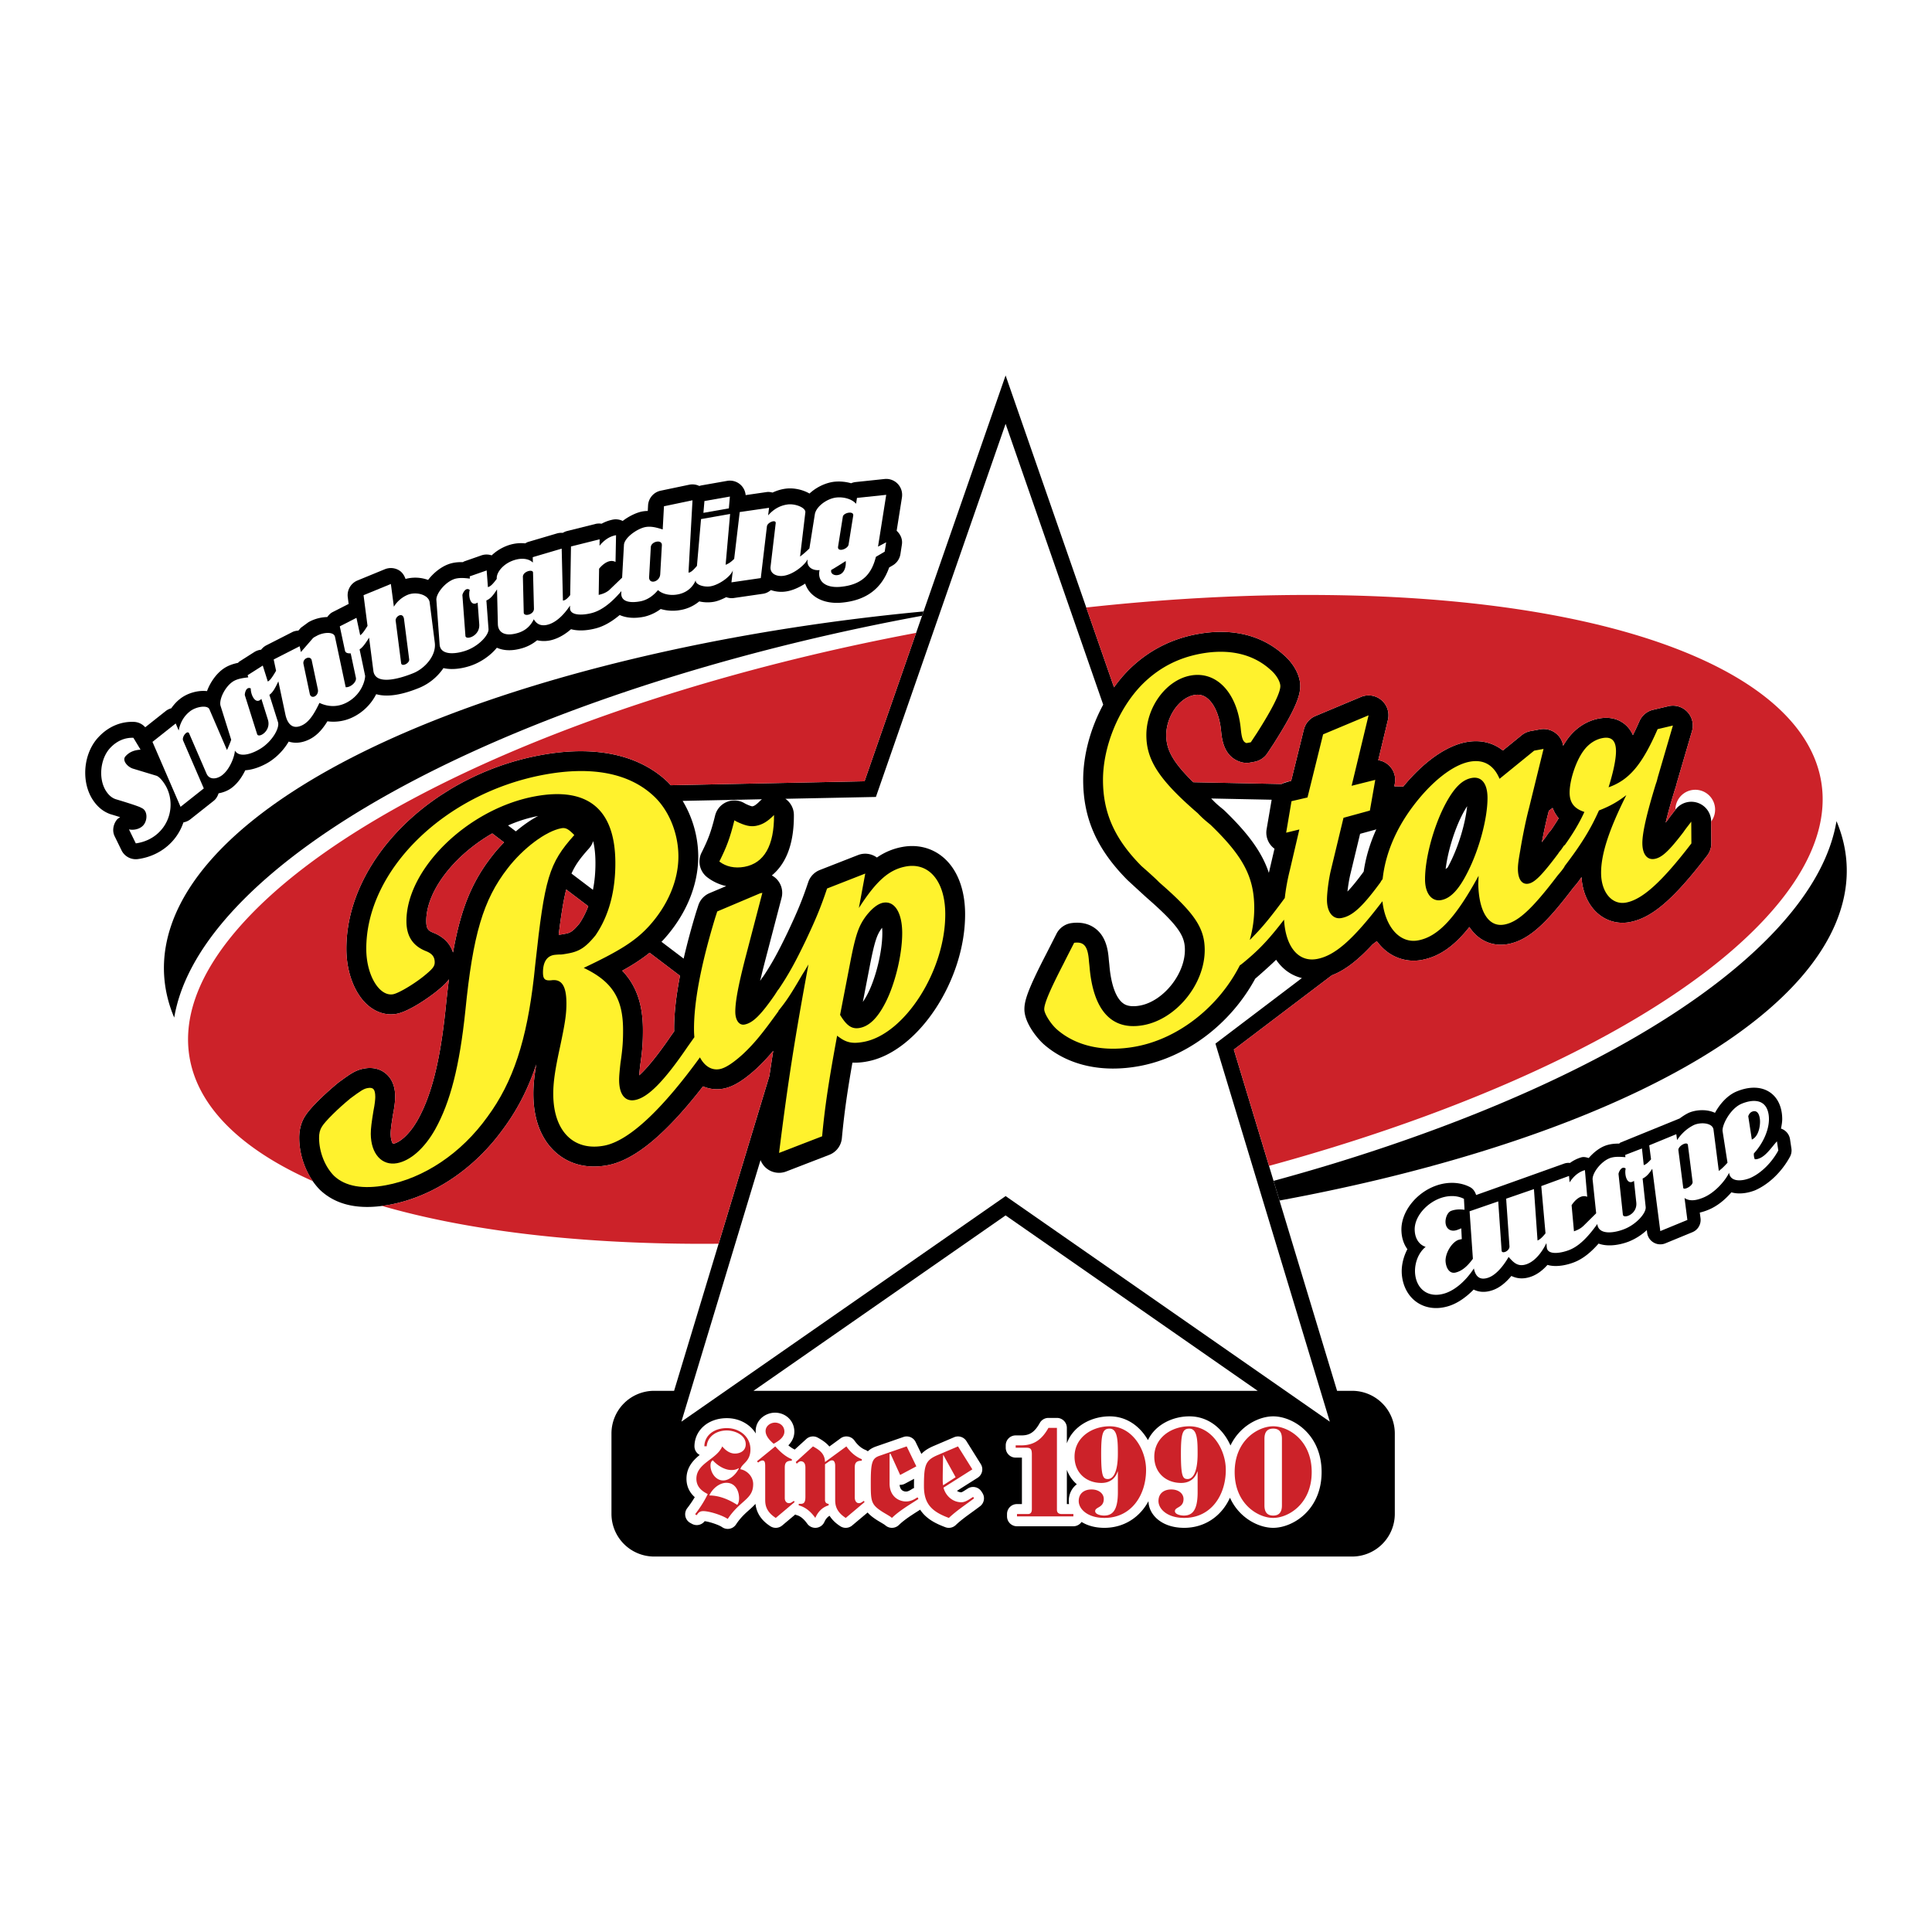 <svg xmlns="http://www.w3.org/2000/svg" width="2500" height="2500" viewBox="0 0 192.756 192.756"><g fill-rule="evenodd" clip-rule="evenodd"><path fill="#fff" d="M0 0h192.756v192.756H0V0z"/><path d="M128.072 65.337l.02.018.033.029-.053-.047z"/><path d="M170.723 81.962a1.981 1.981 0 0 0-3.566-1.177c-.098.13-.188.244-.273.354-.162.21-.332.428-.529.713-.061.081-.115.148-.172.222.188-.793.477-1.853.916-3.279.096-.283.152-.478.199-.687l1.512-5.166a1.981 1.981 0 0 0-2.356-2.484l-1.525.359a1.982 1.982 0 0 0-1.363 1.135c-.229.524-.443.981-.652 1.394a2.79 2.79 0 0 0-.799-1.082c-.475-.393-1.305-.811-2.57-.579-1.262.232-2.396.98-3.195 2.107a7.336 7.336 0 0 0-.391.613 1.972 1.972 0 0 0-.512-1.047 1.985 1.985 0 0 0-1.801-.59l-.936.172c-.328.06-.635.202-.893.411l-1.875 1.525c-.984-.787-2.248-1.094-3.65-.836-2.004.368-4.254 1.964-6.283 4.428l-.895-.018.053-.307a1.979 1.979 0 0 0-1.659-2.298l.965-4.02a1.982 1.982 0 0 0-2.694-2.291l-4.535 1.901a1.981 1.981 0 0 0-1.158 1.352l-1.266 5.117s-.795.218-.963.317l-8.799-.179c-2.211-2.159-2.691-3.377-2.701-4.673-.012-1.869 1.291-3.749 2.787-4.024.484-.089.887.003 1.266.288.736.553 1.264 1.765 1.412 3.24.082.85.252 2.634 1.975 3.156.303.092.623.11.934.053l.426-.078a1.983 1.983 0 0 0 1.293-.855l.609-.921c2.225-3.494 2.672-4.84 2.666-5.795-.008-1.239-.844-2.399-1.633-3.079-2.201-2-5.186-2.724-8.635-2.09-2.67.49-4.99 1.708-6.896 3.619-.508.516-.98 1.084-1.416 1.691L100.329 37.46 86.254 77.949l-19.33.394c-.135-.143-.266-.291-.408-.421-2.882-2.668-7.226-3.566-12.551-2.588a27.086 27.086 0 0 0-9.112 3.457l-.814.514c-5.751 3.779-9.52 9.53-9.48 15.438.016 2.344.865 4.495 2.218 5.614.832.688 1.827.969 2.803.789 1.242-.229 3.372-1.711 4.236-2.455.295-.246.67-.564.976-.986a95.096 95.096 0 0 0-.333 2.936c-.54 5.172-1.391 8.584-2.762 11.055-.843 1.506-1.833 2.297-2.438 2.408a.326.326 0 0 1-.053.006c-.066-.078-.227-.371-.23-.984-.003-.4.086-1.027.242-1.977.133-.67.209-1.295.207-1.719-.002-.385-.01-1.557-.937-2.324-.403-.334-1.106-.689-2.167-.496-.856.158-1.376.537-2.414 1.293l-.092.068c-.03.021-.06.045-.09.068-.947.777-2.71 2.357-3.312 3.357-.378.613-.565 1.328-.56 2.164.012 1.904.805 3.879 2.068 5.152 1.634 1.549 3.952 2.037 6.932 1.488 4.337-.797 8.487-3.572 11.387-7.615 1.382-1.871 2.448-3.936 3.265-6.391-.209 1.215-.295 2.135-.29 3.018.022 3.258 1.307 5 2.381 5.891 1.344 1.111 3.077 1.512 5.012 1.154 2.687-.492 5.816-3.078 9.53-7.871a3.495 3.495 0 0 0 2.021.23c.962-.176 1.976-.785 3.289-1.973a19.62 19.62 0 0 0 1.699-1.801c-.132.834-.259 1.662-.382 2.496l-9.51 31.424h-1.988a4.26 4.26 0 0 0-4.261 4.262v8.012a4.26 4.26 0 0 0 4.261 4.26H134.9a4.26 4.26 0 0 0 4.26-4.26v-8.012a4.261 4.261 0 0 0-4.26-4.262h-1.5l-10.3-34.043 9.773-7.41c1.283-.492 2.555-1.45 4.061-3.079l.43-.327c.307.407.648.77 1.039 1.061a4.39 4.39 0 0 0 3.443.809c1.707-.314 3.205-1.326 4.756-3.284.24.37.52.69.84.951.84.687 1.908.954 3.006.752 2.189-.402 3.979-2.278 6.502-5.596l.1-.119a8.7 8.7 0 0 0 .688-.893c.018-.027.031-.057.047-.084.096 1.536.699 2.869 1.695 3.693a3.744 3.744 0 0 0 3.111.807c2.217-.408 4.387-2.271 7.74-6.648.268-.349.41-.778.408-1.218l-.016-2.172zM49.075 85.428c-1.971 2.538-3.099 5.206-3.877 9.603-.227-.717-.772-1.519-2.027-2-.439-.178-.638-.375-.643-1.1-.02-3.073 2.852-6.634 6.584-8.78l1.176.892c-.446.457-.859.926-1.213 1.385zm7.28 7.741a7.48 7.48 0 0 1-.502.083c.002 0 .062-.004.161.005a1.918 1.918 0 0 0-.273-.006c.25-2.015.478-3.426.75-4.507l2.2 1.668a8.411 8.411 0 0 1-.886 1.736c-.708.85-.952.93-1.45 1.021zm10.641 10.099c-1.589 2.334-2.606 3.467-3.222 4.018.02-.258.051-.574.093-.963.24-1.596.284-2.551.277-3.646-.017-2.496-.661-4.365-2.062-5.83 1.054-.582 1.941-1.154 2.729-1.792l3.031 2.298c-.398 2.062-.594 3.857-.583 5.41 0 .043.005.086.006.129l-.269.376zm58.483 35.494H75.176l25.152-17.5 25.151 17.5zm29.216-55.871a1.786 1.786 0 0 0-.25.291l-.275.402-.041.05a5.035 5.035 0 0 0-.264.356l-.031.04c.178-.939.4-2.008.631-2.886l.062-.255.377-.285c.145.38.344.728.604 1.033-.238.405-.516.824-.813 1.254zm2.18 5.363c.062-.027.121-.061.18-.094-.059.033-.117.067-.18.094zm.518-.327zm.06-.053zm.301-.349a.583.583 0 0 0 .029-.04v.001c-.008.014-.021.026-.029.039z"/><path d="M90.005 49.369a1.587 1.587 0 0 0-1.754-1.579l-2.917.308a1.551 1.551 0 0 0-.418.116 4.504 4.504 0 0 0-1.695-.149c-.836.101-1.763.528-2.456 1.176-.707-.409-1.659-.605-2.476-.473a4.395 4.395 0 0 0-1.208.375c-.189-.044-.382-.081-.58-.052l-2.108.306a1.586 1.586 0 0 0-.501-1.027 1.586 1.586 0 0 0-1.347-.393l-2.539.447a1.519 1.519 0 0 0-.234.062 1.58 1.58 0 0 0-1.008-.126l-2.846.596a1.587 1.587 0 0 0-1.26 1.467l-.03.555a3.523 3.523 0 0 0-.608.062c-.586.131-1.283.469-1.894.935a1.575 1.575 0 0 0-.925-.144 3.868 3.868 0 0 0-1.18.421 1.568 1.568 0 0 0-.583.014l-2.858.715a1.59 1.59 0 0 0-.431.183 1.614 1.614 0 0 0-.561.05l-2.887.852c-.11.032-.203.092-.301.145a3.953 3.953 0 0 0-1.549.149 4.566 4.566 0 0 0-1.797 1.049c-.33-.11-.69-.114-1.026.003l-1.69.59c-.057.02-.102.058-.155.083-.46-.011-.965.025-1.475.218-.723.274-1.463.856-1.996 1.557a3.73 3.73 0 0 0-2.252-.098c-.124-.358-.335-.68-.669-.874a1.588 1.588 0 0 0-1.399-.094l-2.725 1.12a1.584 1.584 0 0 0-.97 1.671l.086.67-1.604.818c-.224.114-.385.297-.527.489a4.068 4.068 0 0 0-1.714.426l-.16.086-.762.559-.245.281c-.204.017-.41.048-.597.144l-2.591 1.321a1.564 1.564 0 0 0-.532.443 1.58 1.58 0 0 0-.688.239l-1.51.961c-.044.028-.062.078-.102.11-.457.094-.955.247-1.416.556-.717.483-1.346 1.351-1.682 2.265-.892-.106-1.992.201-2.726.803-.329.26-.6.572-.839.908-.194.057-.381.14-.544.269l-2.054 1.628a1.584 1.584 0 0 0-1.105-.538c-1.315-.062-2.569.468-3.531 1.493-.885.917-1.351 2.256-1.351 3.583 0 .942.236 1.879.724 2.652.479.742 1.058 1.22 1.78 1.476a58.713 58.713 0 0 1 .979.3c-.118.085-.25.153-.338.27a1.69 1.69 0 0 0-.352 1.011c0 .213.046.428.144.628l.682 1.397c.299.614.958.968 1.635.878 1.306-.173 2.502-.776 3.369-1.699A5.329 5.329 0 0 0 18.3 82.05c.252-.046.493-.149.7-.313l2.319-1.837c.248-.197.395-.464.489-.75.494-.092.983-.275 1.408-.625.547-.444.956-1.057 1.253-1.674 1.034-.069 1.996-.584 2.425-.857a6.034 6.034 0 0 0 1.909-2.006c.513.163 1.229.205 2.104-.241.763-.389 1.308-1.046 1.76-1.783a4.423 4.423 0 0 0 2.556-.418 5.122 5.122 0 0 0 2.31-2.287c1.075.308 2.525.097 4.336-.648a5.445 5.445 0 0 0 2.374-1.955c1.078.251 2.24-.069 2.771-.255.95-.332 1.917-.987 2.559-1.778.56.252 1.38.386 2.525.048a4.177 4.177 0 0 0 1.49-.791 3.05 3.05 0 0 0 1.636-.078c.599-.186 1.208-.553 1.747-1.027.889.245 1.876.074 2.48-.085.801-.21 1.587-.666 2.375-1.328.662.291 1.485.368 2.47.162a4.443 4.443 0 0 0 1.623-.763 4.249 4.249 0 0 0 1.987.099 3.95 3.95 0 0 0 1.857-.859 3.684 3.684 0 0 0 1.472.039c.387-.074.804-.247 1.218-.46.238.083.493.122.749.085l2.929-.425c.3-.043.562-.184.782-.369a3.13 3.13 0 0 0 1.548.134c.587-.092 1.26-.382 1.871-.779.111.314.266.61.493.866.693.782 1.807 1.15 3.135 1.035 2.44-.218 3.994-1.375 4.752-3.511l.357-.209c.413-.241.694-.656.767-1.128l.144-.935c.013-.081.019-.162.019-.242 0-.442-.213-.845-.539-1.146l.53-3.343a2.16 2.16 0 0 0 .015-.244zM13.24 81.202c-.007-.002-.014-.001-.021-.002l.002-.001a.26.26 0 0 1 .019.003zm61.091-23.3l-.001.001.001-.001z"/><path d="M57.298 83.313c-.572-.596-.857-.759-1.282-.681-1.561.287-3.823 1.996-5.372 4.006-2.442 3.144-3.46 6.62-4.215 14.198-.579 5.551-1.502 9.117-3 11.818-1.076 1.922-2.489 3.152-3.812 3.396-1.514.277-2.61-.924-2.624-2.916-.003-.537.086-1.201.269-2.312.137-.672.181-1.166.18-1.381-.005-.754-.196-.988-.764-.885-.426.078-.708.293-1.698 1.014-1.271 1.043-2.542 2.299-2.87 2.846-.188.303-.28.645-.276 1.129.009 1.398.586 2.857 1.492 3.768 1.144 1.084 2.945 1.348 5.167.938 3.784-.695 7.508-3.158 10.135-6.82 2.581-3.494 3.927-7.676 4.643-13.953l.134-1.266c.939-8.636 1.355-10.061 3.893-12.899zM77.225 81.314c-.621.628-1.14.96-1.799 1.082-.589.108-1.111-.033-1.947-.433l-.209-.12c-.44 1.781-.781 2.674-1.501 4.111.664.511 1.533.707 2.504.529 1.976-.364 2.972-2.129 2.952-5.169z" fill="#fff22d"/><path d="M90.386 86.448c-1.665.306-2.942 1.41-4.696 4.145l.637-3.438-3.81 1.491c-.647 1.938-1.16 3.139-2.119 5.173-1.041 2.169-1.728 3.422-2.746 4.926v-.033c-.129.211-.198.305-.32.5-.02.029-.038.057-.058.084v.004c-1.389 2-2.177 2.768-3.002 2.92-.52.096-.905-.426-.911-1.256-.007-1.105.363-2.914 1.04-5.529l1.66-6.354-.208.038-4.294 1.817-.204.631c-1.462 4.815-2.132 8.497-2.114 11.183.001.254.015.496.037.73l-.665.938c-2.391 3.512-3.991 5.1-5.268 5.334-.993.182-1.566-.576-1.575-1.975-.003-.377.042-.871.131-1.695.227-1.498.269-2.367.262-3.391-.021-3.068-1.073-4.762-3.923-6.125 3.541-1.675 5.144-2.671 6.507-4.162 1.88-2.07 2.953-4.585 2.937-7.008-.015-2.315-.977-4.618-2.501-6.009-2.43-2.249-6.128-2.971-10.857-2.103-9.931 1.825-17.835 9.53-17.783 17.445.017 2.584 1.31 4.719 2.681 4.467.567-.104 2.266-1.117 3.301-2.008.659-.553.847-.803.845-1.18-.004-.539-.243-.872-.907-1.127-1.282-.519-1.904-1.483-1.914-2.937-.035-5.223 6.128-11.261 12.844-12.495 5.25-.964 7.964 1.287 7.999 6.563.019 2.854-.627 5.344-1.988 7.319-.939 1.143-1.552 1.579-2.688 1.788-.378.069-.709.13-.898.111-.426.024-.521.042-.568.05-.709.13-1.084.738-1.078 1.761.004.646.195.828.857.76.993-.129 1.472.539 1.482 2.262.008 1.184-.175 2.188-.634 4.375-.505 2.303-.687 3.576-.679 4.76.024 3.662 2.026 5.666 5.053 5.109 2.665-.488 6.103-4.023 9.581-8.811.461.867 1.157 1.32 1.97 1.17.59-.107 1.385-.65 2.317-1.492 1.208-1.133 2.035-2.193 3.549-4.291v-.039c.792-.977 1.239-1.65 2.373-3.6.31-.49.412-.668.618-1.021-1.375 7.408-2.074 11.926-2.932 18.805l4.295-1.658c.292-3.139.692-5.662 1.497-10.041.07.066.07.066.209.158.768.57 1.393.654 2.434.463 4.093-.752 8.184-7.119 8.146-12.805-.023-3.239-1.633-5.118-3.922-4.697zm-2.063 13.624c-.789 1.529-1.617 2.314-2.554 2.486-.763.139-1.286-.199-1.953-1.303l1.007-5.207c.537-2.787.844-3.634 1.532-4.59.585-.78 1.207-1.29 1.762-1.392 1.145-.21 1.882.999 1.895 2.973.015 2.134-.695 5.111-1.689 7.033zM167.949 83.03c-1.445 1.887-2.137 2.527-2.865 2.661-.762.14-1.219-.488-1.225-1.554-.008-1.026.432-2.965 1.35-5.941a4.07 4.07 0 0 0 .17-.584l1.527-5.224-1.525.359c-1.539 3.525-2.814 5.064-4.893 5.802.51-1.636.744-2.865.74-3.616-.008-1.027-.426-1.463-1.328-1.298-.729.134-1.42.578-1.936 1.304-.758 1.049-1.371 2.941-1.363 4.165.008.987.463 1.576 1.473 1.904-.48 1.06-1.123 2.149-1.994 3.361v-.068l-.309.452c-.104.137-.242.281-.311.413-1.617 2.156-2.342 2.882-2.967 2.997s-1.045-.401-1.051-1.467c-.004-.395.062-.882.23-1.821.199-1.224.535-2.946.875-4.234L154 74.72l-.936.172-3.455 2.81c-.564-1.359-1.576-1.964-2.963-1.709-1.734.319-3.91 2.063-5.77 4.579-1.66 2.247-2.67 4.686-2.93 7.131l-.148.196a1.24 1.24 0 0 1-.172.269c-1.754 2.378-2.723 3.229-3.797 3.426-.832.153-1.428-.568-1.436-1.792-.004-.711.16-1.967.363-2.874l1.285-5.336 2.633-.722.537-3.063-2.359.591 1.691-7.032-4.537 1.901-1.557 6.296-1.596.372-.533 3.143 1.316-.321-.945 4.048a21.149 21.149 0 0 0-.508 2.789c-1.285 1.75-2.139 2.806-3.027 3.712-.213.222-.363.385-.469.475a11.65 11.65 0 0 0 .451-3.236c-.02-3.069-1.123-5.13-4.363-8.255-.477-.397-.713-.57-1.285-1.165-3.811-3.29-5.102-5.263-5.117-7.739-.02-2.8 1.951-5.534 4.41-5.986 2.602-.478 4.652 1.733 5.006 5.28.104 1.06.246 1.356.578 1.457l.426-.078.609-.921c1.594-2.503 2.342-4.042 2.338-4.688-.004-.431-.387-1.115-.959-1.604-1.762-1.617-4.18-2.143-6.971-1.63-2.27.417-4.205 1.419-5.852 3.069-2.398 2.436-3.936 6.276-3.912 9.614.02 3.231 1.174 5.822 3.844 8.512 0 0 1.332 1.157 1.762 1.617 3.477 3.027 4.527 4.505 4.543 6.713.023 3.446-2.842 6.937-6.105 7.536-3.168.582-5.029-1.447-5.389-5.855l-.051-.476c-.105-1.544-.486-2.013-1.48-1.884 0 0-.889 1.727-1.029 2.022-1.355 2.621-1.961 4.025-1.957 4.617.002.432.672 1.494 1.291 2.027 1.953 1.689 4.75 2.254 7.824 1.689 4.389-.807 8.357-4.082 10.396-8.099.203-.134.533-.411 1.025-.837 1.172-1.021 2.051-1.99 3.391-3.727.154 2.733 1.443 4.262 3.277 3.925 1.785-.328 3.598-1.902 6.537-5.764.287 2.584 1.746 4.241 3.559 3.908 1.977-.363 3.734-2.229 6.035-6.446l-.031.796c.055 2.797 1.037 4.357 2.598 4.07 1.354-.249 2.734-1.491 5.316-4.892.275-.327.412-.471.688-.877v-.04c1.688-2.208 2.615-3.723 3.438-5.574 1.143-.447 1.834-.851 2.732-1.53-1.748 3.484-2.529 5.921-2.518 7.778.012 1.935 1.098 3.198 2.484 2.943 1.596-.293 3.529-1.993 6.525-5.904l-.014-2.172c-.305.413-.512.649-.788 1.055zm-21.506 3.951c-.891 1.785-1.719 2.649-2.654 2.821-.938.172-1.604-.654-1.611-2.037-.014-2.053.799-5.128 1.93-7.353.926-1.792 1.754-2.615 2.727-2.794.971-.179 1.566.542 1.574 1.964.013 2.054-.835 5.175-1.966 7.399z" fill="#fff22d"/><path d="M97.926 148.814a.991.991 0 0 0-1.346-.318l-.23.146c-.123.08-.349.227-.442.246a.758.758 0 0 1-.431-.145l2.067-1.309a.992.992 0 0 0 .309-1.363l-1.432-2.291a.992.992 0 0 0-1.229-.387l-2.045.873c-.542.232-.934.488-1.219.793l-.574-1.186a.99.99 0 0 0-1.216-.506l-2.709.938c-.36.123-.635.287-.846.492a.928.928 0 0 0-.238-.139c-.536-.211-.909-.666-1.084-.918a.99.99 0 0 0-1.4-.236l-1.114.816c-.367-.439-.835-.707-1.156-.885a.994.994 0 0 0-1.145.135l-1.154 1.051a2.668 2.668 0 0 1-.636-.42c.326-.336.596-.783.596-1.369 0-1.059-.847-1.889-1.929-1.889-.927 0-1.929.701-1.929 1.836 0 .082.006.162.017.244-.574-.924-1.643-1.533-2.895-1.533-1.834 0-3.193 1.168-3.23 2.777a.988.988 0 0 0 .281.715.974.974 0 0 0 .243.178c-.645.523-1.32 1.234-1.32 2.375 0 .732.282 1.346.827 1.838-.216.359-.464.727-.751 1.1a.989.989 0 0 0 .316 1.477l.169.092a.991.991 0 0 0 1.254-.273c.479.055 1.413.365 1.734.59a.986.986 0 0 0 1.393-.264c.454-.684.916-1.094 1.323-1.455.207-.184.421-.379.62-.6.064.596.334 1.5 1.493 2.238a.991.991 0 0 0 1.17-.078l1.304-1.096c.039.016.072.039.113.051.379.092.734.375 1.085.865a.992.992 0 0 0 1.721-.199c.046-.109.21-.424.507-.59.225.354.562.717 1.08 1.047a.991.991 0 0 0 1.17-.078l1.544-1.297c.198.223.452.439.784.66.166.113.331.211.491.305.095.057.185.109.272.164.105.061.178.111.228.156a.993.993 0 0 0 1.341-.033c.551-.533 1.255-.98 2-1.453l.125-.08c.588.898 1.531 1.383 2.521 1.75a.993.993 0 0 0 1.027-.211c.494-.471 1.047-.871 1.634-1.295.262-.191.534-.387.799-.59a.993.993 0 0 0 .234-1.32l-.092-.142zm-6.731-.355a.978.978 0 0 0-.197.098c-.292.191-.444.254-.604.254-.183 0-.587-.074-.64-.668a.984.984 0 0 0 .52-.109l.924-.492c-.008.234-.01.482-.01.75.001.058.006.11.007.167zm-14.902-1.793l-.002.002c.002-.004.005-.004.008-.006l-.006.004zM127.027 141.309c-1.418 0-3.324.939-4.262 2.908-.723-1.627-2.158-2.908-4.1-2.908-1.66 0-3.398.822-4.133 2.371-.781-1.361-2.104-2.371-3.824-2.371-1.771 0-3.635.936-4.268 2.691v-1.543a.993.993 0 0 0-.992-.992h-.846a.987.987 0 0 0-.867.512c-.57 1.027-1.127 1.234-1.842 1.234h-.561a.99.99 0 0 0-.99.99v.234a.99.99 0 0 0 .99.992h.625v4.635h-.494a.99.99 0 0 0-.992.99v.234c0 .547.443.99.992.99h5.625a.993.993 0 0 0 .82-.432c.574.357 1.336.588 2.277.588 1.936 0 3.523-1.029 4.4-2.664.004 1.293 1.25 2.664 3.557 2.664 2.068 0 3.74-1.17 4.572-3.004.92 2.035 2.869 3.004 4.311 3.004 1.949 0 4.832-1.768 4.832-5.562.002-3.792-2.88-5.561-4.83-5.561zm-19.593 6.775c-.498.381-.803.965-.803 1.68 0 .1.01.199.025.299h-.215v-3.42c.205.57.547 1.06.993 1.441z" fill="#fff"/><path d="M91.994 61.436l.15-.432c-10 .942-19.839 2.537-29.094 4.756-27.097 6.496-44.481 17.2-46.502 28.633-.352 1.992-.302 4.455.834 7.132.522-3.111 2.228-6.771 6.045-10.866 8.244-8.844 23.943-17.125 44.205-23.318 7.871-2.405 16.074-4.382 24.362-5.905zM183.227 81.926c-.521 3.113-2.227 6.772-6.045 10.869-8.244 8.844-23.945 17.125-44.207 23.318a210.992 210.992 0 0 1-5.912 1.703l.594 1.961a194.456 194.456 0 0 0 9.9-2.088c27.098-6.496 44.482-17.199 46.502-28.633.353-1.99.302-4.451-.832-7.13z"/><path d="M146.377 80.435a10.34 10.34 0 0 0-.502.875c-.811 1.591-1.441 3.723-1.643 5.395l.195-.147c.076-.139.156-.291.242-.462.866-1.699 1.534-3.965 1.708-5.661zM50.688 82.356l.779.59c.705-.594 1.458-1.13 2.222-1.536a13.966 13.966 0 0 0-3.001.946zM126.873 79.789l-6.039-.123c.031.027.061.054.09.083.396.415.576.562.898.829l.229.188.105.094c2.387 2.303 3.764 4.185 4.439 6.227.053-.242.561-2.411.561-2.411a1.985 1.985 0 0 1-.788-1.933l.505-2.954zM138.842 80.032h-.006l-.002.01.008-.01zM136.055 86.963c.205-1.419.631-2.84 1.26-4.224-.037.013-.074.029-.113.04l-1.504.412-1.004 4.166a16.225 16.225 0 0 0-.258 1.592c.535-.548 1.129-1.322 1.609-1.973l.01-.013zM88.031 93.053a5.2 5.2 0 0 0-.025-.487l-.041.049c-.438.609-.683 1.153-1.195 3.811l-.684 3.535c.145-.205.303-.461.476-.797.836-1.617 1.48-4.3 1.469-6.111z" fill="#fff"/><path d="M129.889 97.582a4.198 4.198 0 0 1-1.602-.777 4.845 4.845 0 0 1-.969-1.051c-.414.426-1.881 1.725-2.084 1.887-2.461 4.531-6.852 7.857-11.574 8.725-3.727.684-7.092-.076-9.475-2.137-.643-.553-1.971-2.141-1.98-3.516-.006-.869.33-1.965 2.18-5.542l1.021-2.01a1.982 1.982 0 0 1 1.514-1.067c.977-.126 1.803.08 2.453.614.961.789 1.178 2.023 1.252 3.031l.055.518c.156 1.922.635 3.277 1.344 3.82.146.113.592.455 1.711.248 2.32-.426 4.5-3.135 4.482-5.574-.008-1.325-.547-2.345-3.861-5.231a459.132 459.132 0 0 1-1.869-1.716c-3.031-3.055-4.393-6.106-4.418-9.895-.018-2.535.723-5.247 1.998-7.605l-9.738-28.016-12.94 37.224-9.03.184c.518.363.843.955.847 1.605.022 3.27-1.004 5.059-2.2 6.042.186.101.358.229.506.388a1.98 1.98 0 0 1 .465 1.85l-1.659 6.351c-.152.586-.322 1.26-.477 1.932.04-.059.076-.117.123-.191.059-.096.125-.186.198-.268.851-1.277 1.471-2.405 2.443-4.431.893-1.896 1.399-3.062 2.032-4.957a1.982 1.982 0 0 1 1.158-1.217l3.81-1.491a1.978 1.978 0 0 1 1.885.247 6.449 6.449 0 0 1 2.538-1.056c1.49-.274 2.922.081 4.032 1 1.421 1.175 2.212 3.176 2.229 5.633.044 6.66-4.704 13.836-9.77 14.768a6.363 6.363 0 0 1-1.473.117c-.503 2.859-.814 4.99-1.052 7.537a1.979 1.979 0 0 1-1.259 1.664l-4.295 1.66c-.65.25-1.385.143-1.934-.287a1.98 1.98 0 0 1-.627-.85l-7.897 26.098 32.348-22.506 32.346 22.506-11.412-37.717 8.625-6.541zM59.181 83.917a1.98 1.98 0 0 1-.405.718c-.792.885-1.337 1.565-1.759 2.521l2.141 1.624c.17-.851.256-1.768.249-2.753-.006-.809-.083-1.509-.226-2.11zM68.108 79.904a10.867 10.867 0 0 1 1.556 5.478c.019 2.915-1.207 5.882-3.456 8.359-.069.076-.142.147-.213.222l2.213 1.677a70.881 70.881 0 0 1 1.261-4.685l.204-.63a1.979 1.979 0 0 1 1.113-1.215l1.666-.705a4.8 4.8 0 0 1-1.893-.881 1.981 1.981 0 0 1-.562-2.458c.634-1.266.933-2.015 1.349-3.698a1.98 1.98 0 0 1 2.908-1.245l.137.078c.532.251.658.249.677.246.104-.019.278-.051.748-.526.064-.065.133-.123.204-.178l-7.912.161zM15.607 77.396l-2.321-.703c-.515-.143-1.146-.805-.768-1.234.431-.484.958-.628 1.505-.665l-.713-1.182c-.827-.039-1.647.299-2.299.994-.987 1.024-1.237 3.041-.442 4.301.241.373.533.673.967.827 0 0 2.375.702 2.566.869.651.24.643 1.272.167 1.767-.37.384-.988.476-1.403.376l.682 1.397c.869-.115 1.751-.5 2.42-1.212 1.26-1.326 1.332-3.285.508-4.625-.23-.384-.588-.817-.869-.91zM43.378 64.109l-.512-4.018c-.099-.742-1.32-1.105-2.2-.743a2.984 2.984 0 0 0-1.369 1.181l-.3-2.266-2.725 1.12.396 3.06c-.395.632-.555.816-.732.933l-.372-1.734-1.663.848.513 2.404c.059.283.337.298.576.291l.52 2.444c.083.414-.532.97-1.021.934l-1.068-5.029c-.117-.539-1.128-.451-1.761-.128-.164.098-.345.162-.463.293l-1.176 1.355-.124-.578-2.591 1.321.239 1.125c-.414.708-.614.967-.826 1.074l-.502-1.592-1.51.961.062.216c-.491.057-1.105.132-1.548.429-.812.546-1.402 1.841-1.21 2.426l1.056 3.365c-.108.339-.282.726-.42 1.033l-1.76-4.082c-.202-.439-1.363-.248-1.953.235-.567.449-.947 1.075-1.105 1.897l-.298-.704-2.318 1.837 2.802 6.48 2.319-1.837-2.06-4.768c-.165-.372.425-1.099.598-.717l1.733 4.006c.292.676 1.074.558 1.604.123.744-.604 1.201-1.838 1.228-2.422.441.755 1.705.351 2.606-.223 1.135-.723 1.878-2.039 1.693-2.614l-.859-2.72c.31-.224.532-.569.895-1.347l.705 3.322c.194.885.694 1.556 1.712 1.038.758-.387 1.267-1.345 1.681-2.211.804.374 1.719.463 2.652.002 1.702-.854 1.945-2.531 1.904-2.725l-.549-2.613c.281-.194.504-.461.946-1.173l.429 3.314c.198 1.483 2.63.786 4.016.216 1.077-.444 2.286-1.71 2.11-3.039zM25.655 73.25l-1.226-3.887c-.029-.117.1-.907.592-.678-.022.602.455 1.683 1.056 1.043l.647 2.057c.371 1.15-.927 1.901-1.069 1.465zm5.25-4.03l-.625-2.96c-.129-.59.715-.892.821-.376l.607 2.869c.153.692-.679 1.074-.803.467zm9.116-3.057l-.543-4.226c-.042-.271.259-.573.509-.566.193.003.294.182.32.377l.517 4.03c.056.402-.746.787-.803.385zM72.821 49.542l-2.539.446-.102 1.179 2.539-.448.102-1.177z" fill="#fff"/><path d="M88.418 49.369l-2.917.308-.091.584c-.437-.503-1.301-.706-1.994-.62-.92.11-1.999.9-2.121 1.68l-.541 3.396a8.748 8.748 0 0 1-.931.811l.527-4.414c.046-.481-1.055-.899-1.807-.777-.717.104-1.358.454-1.908 1.085l.095-.758-2.928.425-.568 4.799.011-.128c-.239.249-.534.481-.85.588l.448-5.069-2.901.511-.408 4.668c-.279.335-.638.708-.842.663l.399-7.206-2.847.596-.126 2.31c-.54-.16-1.139-.359-1.773-.226-.842.189-2.057 1.079-2.093 1.774l-.183 3.265-1.302 1.252c-.36.287-.678.379-1.035.468l.04-2.615c.462-.561 1.094-.967 1.639-.671l.052-2.67c-.628.104-1.189.48-1.647 1.053l.009-.644-2.858.715-.08 4.854c-.342.425-.538.529-.724.542l-.124-5.18-2.887.851.013.539c-.431-.429-1.169-.463-1.835-.253-1.081.332-1.781 1.188-1.771 1.807l.002.069c-.428.588-.664.773-.882.826l-.124-1.665-1.69.59.011.225c-.491-.057-1.106-.125-1.605.063-.915.346-1.787 1.471-1.733 2.084l.324 4.434c.08 1.075 1.54.982 2.631.601 1.271-.444 2.295-1.555 2.246-2.157l-.213-2.845c.342-.142.631-.417 1.062-1.107l.084 3.482c.025.76.626 1.272 1.979.873.646-.19 1.23-.587 1.607-1.374.336.603.883.706 1.489.514.696-.216 1.443-.85 2.124-1.874l-.004.238c-.016.776 1.247.748 2.18.502 1.109-.291 2.123-1.214 2.948-2.185l-.01.183c-.054.984 1.08 1.006 1.987.817.656-.15 1.221-.554 1.676-1.104.434.402 1.21.577 1.959.434.74-.13 1.458-.576 1.804-1.421l-.002.02c-.038.445.873.71 1.521.583.818-.156 1.972-.954 2.187-1.59l-.142 1.202 2.928-.425.612-5.158c.044-.404.919-.736.877-.32l-.513 4.335c-.087.731.648 1.022 1.325.911 1.035-.162 2.147-1.146 2.342-1.602l.029.013c-.116.714.499 1.096 1.193 1.022-.255 1.215.712 1.79 2.054 1.674 2.353-.21 3.169-1.433 3.566-2.995l.878-.514.144-.935-.81.431.818-5.168zM46.437 63.447l-.303-4.064c-.002-.121.305-.86.731-.524-.161.581.057 1.742.789 1.258l.16 2.15c.097 1.203-1.338 1.637-1.377 1.18zm5.816-2.325l-.084-3.563c-.017-.551 1.005-.812 1.012-.431l.091 3.588c.023.616-1.009.84-1.019.406zm13.618-3.84c-.04.8-1.153 1.059-1.108.284l.168-2.98c.035-.578 1.141-.81 1.104-.179l-.164 2.875zm17.622.102c-.33.022-.658-.186-.554-.529.123-.038 1.439-.88 1.439-.88.05.595-.15 1.358-.885 1.409zm1.171-3.06c-.066.466-1.141.81-1.05.213l.476-2.987c.061-.402 1.11-.615 1.036-.109l-.462 2.883z" fill="#fff"/><path d="M178.73 114.586l-.137-.912a1.326 1.326 0 0 0-.904-1.074c.061-.314.123-.629.123-.949 0-.219-.016-.438-.049-.654-.197-1.248-.857-1.852-1.377-2.139-.852-.471-1.98-.449-3.178.061-.895.395-1.623 1.232-2.104 2.109-.871-.408-1.965-.297-2.65.012a5.57 5.57 0 0 0-.865.545l-5.918 2.41c-.053.021-.078.074-.129.102-.461-.004-.98.041-1.484.248-.555.232-1.104.674-1.551 1.193-.242-.074-.486-.139-.736-.07a3.625 3.625 0 0 0-1.135.561 1.273 1.273 0 0 0-.551.053s-7.977 2.855-8.811 3.145c-.104-.326-.291-.621-.602-.785-.953-.504-2.166-.566-3.326-.174-2.023.688-3.527 2.586-3.527 4.398 0 .08.002.158.008.236.035.658.244 1.254.588 1.73-.385.732-.566 1.521-.566 2.193 0 .064.002.129.004.191.066 1.238.617 2.295 1.51 2.91.895.615 2.033.746 3.209.369.855-.275 1.697-.861 2.455-1.635.408.205 1.031.359 1.891.062.748-.258 1.363-.812 1.871-1.42.508.242 1.133.357 1.938.08.689-.238 1.229-.697 1.666-1.182.973.287 2.117-.055 2.621-.248.984-.371 1.795-1.104 2.477-1.879 1.113.406 2.434.021 3-.197a5.827 5.827 0 0 0 1.812-1.148l.033.266a1.324 1.324 0 0 0 1.816 1.055l2.701-1.113a1.32 1.32 0 0 0 .808-1.393l-.074-.564c.268-.061.547-.148.836-.268.943-.379 1.725-1.064 2.318-1.752.945.277 1.943-.033 2.375-.207 1.373-.604 2.656-1.846 3.467-3.338a1.334 1.334 0 0 0 .147-.828z"/><path d="M177.285 113.871c-.523.576-1.066 1.426-1.738 1.693-.15.066-.301.105-.471.096a1.252 1.252 0 0 1-.092-.584c.932-1.006 1.674-2.566 1.471-3.879-.254-1.621-1.641-1.525-2.727-1.062-1.117.492-1.955 2.15-1.863 2.734l.488 3.135c-.387.434-.631.648-.867.82l-.529-4.121c-.086-.68-1.264-.771-1.959-.459-.674.334-1.234.84-1.676 1.502l-.076-.588-2.701 1.111.18 1.396c-.279.32-.512.52-.729.578l-.178-1.66-1.67.645.018.225c-.492-.041-1.109-.09-1.602.113-.904.377-1.738 1.529-1.666 2.141l.352 3.342-1.236 1.225c-.328.322-.633.447-.979.574l-.236-2.605c.4-.605.984-1.076 1.559-.84l-.23-2.66c-.613.17-1.131.604-1.527 1.221l-.059-.641-2.768 1.012.422 4.713c-.295.371-.533.602-.795.717l-.359-5.129-2.773.957.33 4.734c.039.498-.754.811-.781.457l-.34-4.92-2.857.986.33 4.738c-.531.725-1.064 1.213-1.729 1.375-.67.16-.986-.576-1-1.199.01-.885.744-1.961 1.395-2.09 0 0 .15-.035.227-.047l-.053-1.076c-.105.047-.32.129-.32.129-.74.305-1.23-.098-1.252-.744-.016-.422.195-1.01.594-1.139.443-.156.885-.15 1.303-.098l-.057-1.09c-.645-.34-1.49-.361-2.285-.092-1.479.502-2.723 1.943-2.625 3.285.041.748.42 1.387 1.088 1.598-.781.639-1.098 1.688-1.059 2.557.088 1.639 1.322 2.615 2.99 2.078 1.035-.332 2.104-1.273 2.881-2.482.141.707.514 1.24 1.439.92.816-.281 1.557-1.25 2.027-2.068.482.545.918 1.025 1.781.729 1.105-.381 1.801-1.713 1.988-2.109l.039.426c.066.773 1.318.613 2.221.27 1.066-.404 1.973-1.422 2.82-2.6l.002.008c.113 1.072 1.57.932 2.648.516 1.256-.482 2.244-1.627 2.176-2.227l-.305-2.836c.359-.164.65-.479.961-.975l.803 6.219 2.701-1.111-.283-2.189c.537.369 1.207.23 1.854-.035 1.18-.475 2.232-1.719 2.59-2.486l.002.021c.143.924 1.285.838 2.107.502 1.117-.49 2.158-1.559 2.803-2.744l-.138-.913zm-15.371 7.315l-.434-4.053c-.006-.121.277-.869.715-.549-.143.586.113 1.74.828 1.232l.229 2.145c.137 1.199-1.285 1.68-1.338 1.225zm6.022-2.68l-.482-3.742c-.061-.416.889-.943.949-.529l.467 3.668c.06.413-.899.89-.934.603zm6.488-7.137c.055-.189.195-.377.357-.447.383-.17.688.016.787.623.105.523-.033 1.818-.787 2.15l-.357-2.326z" fill="#fff"/><path d="M38.095 120.309c8.353 2.416 19.179 3.787 32.034 3.787.521 0 1.043-.004 1.565-.008l5.069-16.752c.123-.834.25-1.66.382-2.494a19.75 19.75 0 0 1-1.699 1.801c-1.313 1.188-2.327 1.797-3.289 1.973a3.504 3.504 0 0 1-2.021-.23c-3.714 4.793-6.844 7.379-9.53 7.871-1.936.357-3.668-.043-5.012-1.154-1.074-.891-2.359-2.633-2.381-5.891-.005-.883.081-1.803.29-3.018-.816 2.455-1.882 4.52-3.265 6.391-2.9 4.043-7.05 6.818-11.387 7.615-.258.048-.506.077-.756.109zM57.804 92.15a8.411 8.411 0 0 0 .886-1.736l-1.725-1.308-.475-.36c-.272 1.081-.5 2.492-.75 4.507.091-.004.183-.003.273.006a.866.866 0 0 0-.161-.005c.083-.006.325-.051.502-.083.499-.093.743-.173 1.45-1.021z" fill="#cc2229"/><path d="M64.81 95.054c-.788.638-1.675 1.21-2.729 1.792 1.402 1.465 2.046 3.334 2.062 5.83.007 1.096-.037 2.051-.277 3.646-.042.389-.073.705-.093.963.616-.551 1.633-1.684 3.222-4.018l.269-.377c-.001-.043-.006-.086-.006-.129-.011-1.553.185-3.348.583-5.41l-3.031-2.297zM43.17 93.031c1.254.481 1.8 1.283 2.027 2 .779-4.396 1.907-7.065 3.877-9.603.354-.459.767-.928 1.213-1.385l-1.176-.892c-3.732 2.146-6.604 5.707-6.584 8.78.006.724.204.922.643 1.1zM154.465 81.145c-.23.877-.453 1.946-.631 2.886a.54.54 0 0 0 .031-.04 4.36 4.36 0 0 1 .264-.356l.041-.05.275-.402c.072-.107.158-.203.25-.291a21 21 0 0 0 .812-1.253 3.494 3.494 0 0 1-.604-1.033l-.377.285c-.036.155-.059.25-.061.254z" fill="#cc2229"/><path d="M29.853 113.559c-.006-.836.181-1.551.56-2.164.601-1 2.364-2.58 3.312-3.357.03-.023.06-.047.09-.068l.092-.068c1.038-.756 1.558-1.135 2.414-1.293 1.061-.193 1.764.162 2.167.496.927.768.935 1.939.937 2.324.002.424-.073 1.049-.207 1.719-.156.949-.245 1.576-.242 1.977.004.613.164.906.23.984a.338.338 0 0 0 .053-.006c.605-.111 1.595-.902 2.438-2.408 1.371-2.471 2.222-5.883 2.762-11.055.104-1.051.215-2.023.333-2.936-.306.422-.681.74-.976.986-.864.744-2.994 2.227-4.236 2.455-.976.18-1.972-.102-2.803-.789-1.353-1.119-2.202-3.27-2.218-5.614-.039-5.908 3.729-11.658 9.48-15.438l.814-.514a27.086 27.086 0 0 1 9.112-3.457c5.325-.979 9.669-.08 12.551 2.588.143.13.273.278.408.42l19.331-.393 5.146-14.807c-28.979 5.443-55.284 16.201-66.829 28.585-9.994 10.722-6.654 20.224 6.641 26.115a7.784 7.784 0 0 1-1.36-4.282zM130.479 59.358c-7.262 0-14.693.438-22.104 1.253l2.77 7.963c.436-.607.908-1.175 1.416-1.691 1.906-1.911 4.227-3.129 6.896-3.619 3.449-.634 6.434.09 8.635 2.09a.325.325 0 0 1-.02-.018l.053.047-.033-.029c.789.68 1.625 1.84 1.633 3.079.006.955-.441 2.301-2.666 5.795l-.609.921a1.983 1.983 0 0 1-1.293.855l-.426.078a1.983 1.983 0 0 1-.934-.053c-1.723-.522-1.893-2.307-1.975-3.156-.148-1.475-.676-2.687-1.412-3.24-.379-.285-.781-.377-1.266-.288-1.496.275-2.799 2.155-2.787 4.024.01 1.296.49 2.515 2.701 4.673l8.799.179a1.97 1.97 0 0 1 .551-.221l.412-.097 1.266-5.117c.15-.608.58-1.11 1.158-1.352l4.535-1.901a1.982 1.982 0 0 1 2.694 2.291l-.965 4.02a1.982 1.982 0 0 1 1.659 2.298l-.053.307.629.013.266.005c2.029-2.464 4.279-4.06 6.283-4.428 1.402-.258 2.666.049 3.65.836l1.875-1.525c.258-.209.564-.351.893-.411l.936-.172a1.982 1.982 0 0 1 1.801.59c.277.294.449.66.512 1.047.125-.218.256-.426.391-.613.799-1.127 1.934-1.875 3.195-2.107 1.266-.232 2.096.186 2.57.579.352.29.617.653.799 1.082.209-.412.424-.87.652-1.394.25-.571.754-.992 1.363-1.135l1.525-.359a1.981 1.981 0 0 1 2.356 2.484l-1.512 5.166a6.636 6.636 0 0 1-.199.687 52.193 52.193 0 0 0-.916 3.279l.172-.222c.197-.285.367-.503.529-.713.086-.11.176-.225.273-.354a1.98 1.98 0 1 1 3.566 1.177l.016 2.172a1.99 1.99 0 0 1-.408 1.218c-3.354 4.377-5.523 6.241-7.74 6.648a3.744 3.744 0 0 1-3.111-.807c-.996-.824-1.6-2.157-1.695-3.693-.016.027-.029.057-.047.084a8.781 8.781 0 0 1-.688.893l-.1.119c-2.523 3.318-4.312 5.194-6.502 5.596-1.098.202-2.166-.065-3.006-.752-.32-.261-.6-.582-.84-.951-1.551 1.958-3.049 2.97-4.756 3.284a4.381 4.381 0 0 1-3.443-.809 5.233 5.233 0 0 1-1.039-1.061l-.109.083-.32.243c-1.506 1.628-2.777 2.586-4.061 3.079l-9.773 7.41 3.51 11.602c21.754-5.936 40.252-14.752 49.426-24.593 16.662-17.875-3.734-32.368-45.558-32.368zM69.349 151.078c.481-.625.924-1.301 1.263-2.018-.638-.312-1.133-.756-1.133-1.523 0-1.564 2.032-1.928 2.579-3.23.325.391.755.715 1.263.715.547 0 1.081-.285 1.081-.924 0-.977-1.159-1.381-1.888-1.381-1.042 0-1.927.6-2.006 1.576h-.234c.026-1.107.99-1.811 2.24-1.811 1.224 0 2.358.82 2.358 2.123 0 1.25-.873 1.395-1.003 1.98.703.129 1.276.756 1.276 1.484 0 1.537-1.276 1.576-2.54 3.477-.521-.363-1.823-.781-2.436-.781-.325 0-.495.131-.651.404l-.169-.091zm3.126-3.139c-.717 0-1.42.613-1.707 1.264 1.003 0 1.941.404 2.787.938.144-.182.183-.43.183-.65 0-.782-.404-1.552-1.263-1.552zm-.326-.234c.665 0 1.315-.65 1.563-1.197l-.026-.027c-.183.131-.456.184-.704.184-.703 0-1.407-.457-1.862-.965-.195.092-.234.326-.234.521 0 .689.508 1.484 1.263 1.484zM77.346 144.307c.469.508.99 1.016 1.654 1.275v.156c-.508 0-.703.17-.703.678v3.047c0 .326.195.508.417.508.183 0 .3-.104.495-.234l.065.131-1.875 1.576c-1.042-.664-1.055-1.406-1.055-1.85v-3.178c0-.404 0-.703-.274-.703-.117 0-.312.104-.43.209l-.117-.131 1.823-1.484zm.912-1.473c0 .535-.521.912-1.068 1.211-.39-.324-.807-.781-.807-1.264 0-.533.508-.846.938-.846.469.001.937.313.937.899zM82.308 149.619c0 .248.104.404.364.418v.156c-.664.182-1.107.717-1.328 1.25-.43-.6-.964-1.08-1.654-1.25v-.156h.208c.365 0 .457-.223.457-.717v-2.904c0-.455-.208-.625-.457-.625-.143 0-.312.143-.403.248l-.104-.17 1.719-1.562c.638.352 1.185.715 1.198 1.562l2.136-1.562c.351.508.872 1.016 1.537 1.275v.156c-.508 0-.703.17-.703.678v2.957c0 .416.195.598.417.598.183 0 .299-.104.495-.234l.065.131-1.875 1.576c-1.042-.664-1.055-1.406-1.055-1.85v-3.359c0-.234-.065-.535-.312-.535-.13 0-.208.053-.312.117l-.391.273v3.529h-.002zM89.809 147.158l-.964-2.123-.091.025v2.957c0 1.264.899 1.785 1.641 1.785.456 0 .808-.195 1.146-.418l.091.17c-.925.6-1.889 1.158-2.644 1.889a2.156 2.156 0 0 0-.352-.248c-.248-.156-.495-.285-.742-.455-1.016-.678-1.016-1.055-1.016-2.865 0-1.98.144-2.383.873-2.631l2.709-.938.963 1.992-1.614.86zM97.012 146.598l-2.878 1.824c.195.781.886 1.459 1.785 1.459.43 0 .846-.34 1.172-.535l.092.145c-.834.639-1.732 1.211-2.514 1.953-1.615-.6-2.487-1.328-2.487-3.152 0-2.135.143-2.592 1.354-3.113l2.045-.871 1.431 2.29zm-1.668.783l-1.224-2.215h-.026c-.013.859-.039 1.719-.039 2.396 0 .338.013.482.039.625l1.25-.806zM101.465 151.053h1.105c.326 0 .379-.273.379-.482v-5.457c0-.561-.131-.678-.586-.678h-1.029v-.234h.561c1.225 0 2.045-.547 2.709-1.744h.846v8.166c0 .338.221.43.469.43h1.172v.234h-5.625v-.235h-.001zM114.344 146.65c0 2.514-1.459 4.793-4.156 4.793-1.68 0-2.564-.887-2.564-1.68 0-.809.598-1.16 1.275-1.16.742 0 1.225.418 1.225.951 0 .898-.859.781-.859 1.211 0 .34.6.443.885.443.795 0 1.381-.443 1.381-2.318v-2.07h-.025c-.248.729-.809 1.133-1.615 1.133-1.537 0-2.684-1.029-2.684-2.617 0-1.928 1.746-3.035 3.504-3.035 2.238 0 3.633 2.304 3.633 4.349zm-4.481-1.601c0 2.279.195 2.514.664 2.514.625 0 1.002-.887 1.002-2.502 0-1.223 0-2.525-.82-2.525-.664-.001-.846.415-.846 2.513zM122.299 146.65c0 2.514-1.457 4.793-4.154 4.793-1.68 0-2.564-.887-2.564-1.68 0-.809.598-1.16 1.275-1.16.742 0 1.225.418 1.225.951 0 .898-.859.781-.859 1.211 0 .34.6.443.885.443.795 0 1.381-.443 1.381-2.318v-2.07h-.025c-.248.729-.809 1.133-1.615 1.133-1.537 0-2.684-1.029-2.684-2.617 0-1.928 1.746-3.035 3.504-3.035 2.238 0 3.631 2.304 3.631 4.349zm-4.479-1.601c0 2.279.195 2.514.664 2.514.625 0 1.002-.887 1.002-2.502 0-1.223 0-2.525-.82-2.525-.664-.001-.846.415-.846 2.513zM127.027 142.301c1.484 0 3.842 1.367 3.842 4.57 0 3.205-2.357 4.572-3.842 4.572-1.486 0-3.844-1.367-3.844-4.572.001-3.203 2.358-4.57 3.844-4.57zm-.873 7.892c0 .639.246 1.016.873 1.016.625 0 .871-.377.871-1.016v-6.643c0-.639-.246-1.016-.871-1.016-.627 0-.873.377-.873 1.016v6.643z" fill="#cc2229"/></g></svg>